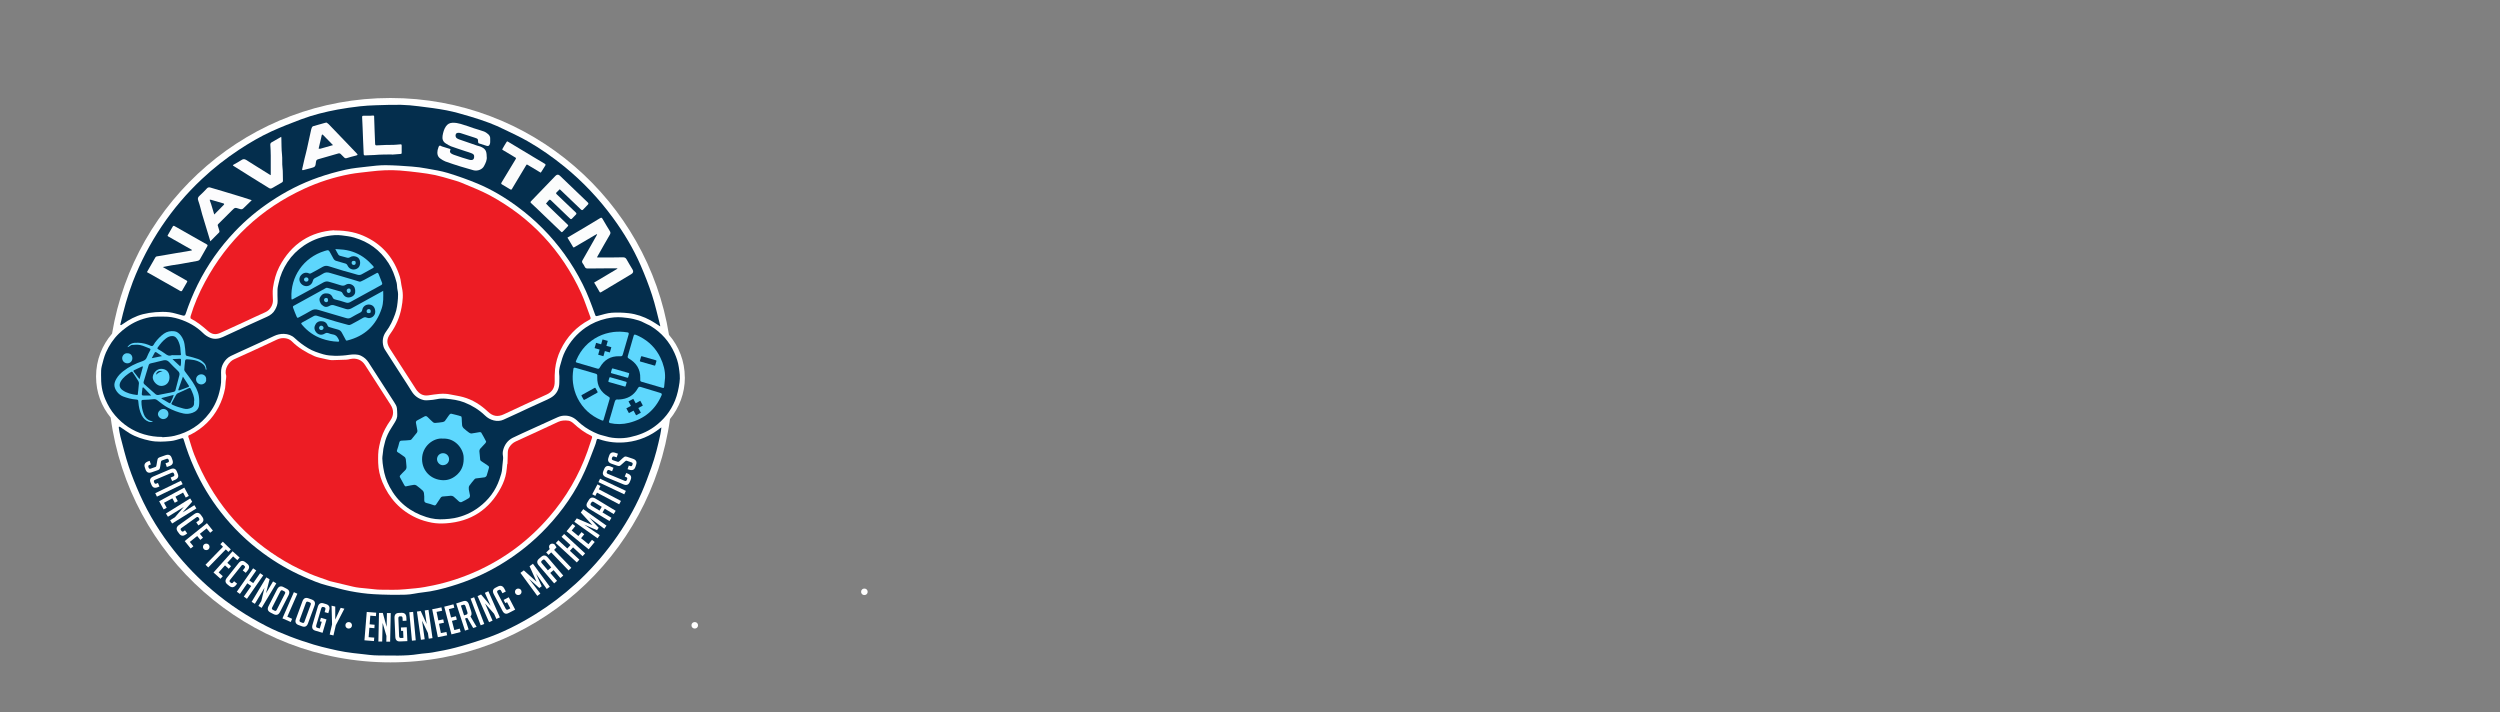<?xml version="1.0" encoding="UTF-8"?>
<svg id="Layer_1" data-name="Layer 1" xmlns="http://www.w3.org/2000/svg" viewBox="0 0 400 114">
  <rect x="0" y="0" width="400" height="114" fill="#808080" stroke="none"/>
  <defs>
    <style>
      .cls-1 {
        fill: #032e4e;
      }

      .cls-2 {
        fill: #053252;
      }

      .cls-3 {
        fill: #022c4c;
      }

      .cls-4 {
        fill: #042f4f;
      }

      .cls-5 {
        fill: #042e4d;
      }

      .cls-6 {
        fill: #042e4e;
      }

      .cls-7 {
        fill: #f68e92;
      }

      .cls-8 {
        fill: #fcfcfd;
      }

      .cls-9 {
        fill: #fcfdfd;
      }

      .cls-10 {
        fill: #fff;
      }

      .cls-11 {
        fill: #ed1c24;
      }

      .cls-12 {
        fill: #fefefe;
      }

      .cls-13 {
        fill: #fbfcfc;
      }

      .cls-14 {
        fill: #fdfdfe;
      }

      .cls-15 {
        fill: #073050;
      }

      .cls-16 {
        fill: #375871;
      }

      .cls-17 {
        fill: #0b3453;
      }

      .cls-18 {
        fill: #5ed8fe;
      }

      .cls-19 {
        fill: #5ed7fd;
      }

      .cls-20 {
        fill: #5dd6fc;
      }

      .cls-21 {
        fill: #5bd1f7;
      }

      .cls-22 {
        fill: #5cd4fa;
      }

      .cls-23 {
        fill: #5fd9ff;
      }

      .cls-24 {
        fill: #7a90a1;
      }
    </style>
  </defs>
  <g>
    <path class="cls-10" d="m109.57,60.4c0-2.61-.95-4.99-2.53-6.82-3.47-21.49-22.1-37.9-44.57-37.9S21.48,31.99,17.93,53.38c-1.59,1.84-2.56,4.23-2.56,6.85s.88,4.79,2.34,6.59c2.93,22.1,21.85,39.16,44.76,39.16s41.7-16.94,44.73-38.94c1.48-1.81,2.38-4.12,2.38-6.64Z"/>
    <g>
      <path class="cls-11" d="m81.2,74.12c.01-.45.04-.9.04-1.36,0-.4-.01-.78.21-1.15.27-.44.61-.77,1.08-.98,2.26-1.04,4.53-2.07,6.78-3.13.54-.25,1.09-.26,1.64-.19.29.04.6.24.83.45.84.78,1.74,1.46,2.78,1.95.2.1.21.21.15.38-.24.71-.47,1.43-.72,2.14-1.38,3.87-3.42,7.36-6.11,10.47-3.24,3.75-7.11,6.66-11.64,8.7-2.23,1-4.53,1.76-6.92,2.26-.92.19-1.84.37-2.78.46-.58.06-1.16.1-1.73.16-1.32.14-2.64.07-3.96.07-.58,0-1.16-.1-1.74-.15-.54-.05-1.08-.1-1.61-.16-.35-.04-.7-.1-1.04-.18-1.21-.28-2.43-.57-3.64-.87-.22-.05-.42-.16-.63-.23-.61-.21-1.22-.41-1.82-.64-.48-.18-.95-.38-1.42-.6-.74-.34-1.47-.68-2.19-1.06-6.43-3.46-11.27-8.47-14.49-15.03-.44-.89-.84-1.79-1.2-2.71-.32-.82-.55-1.66-.82-2.5-.05-.16-.16-.35-.12-.48.04-.11.26-.15.4-.22,1.93-1,3.43-2.45,4.44-4.38.5-.96.85-1.98,1.05-3.05.06-.35.05-.71.09-1.06.02-.18.06-.36.07-.55.01-.15.04-.31,0-.44-.34-1,.45-2.18,1.25-2.54,2.31-1.03,4.6-2.1,6.89-3.17.43-.2.87-.28,1.33-.21.38.05.75.2,1.03.48,1.03,1.04,2.27,1.77,3.59,2.37.26.12.54.19.82.26.39.1.78.16,1.16.26.35.08.69.15,1.05.13.71-.03,1.42-.04,2.12-.07.21,0,.42-.07.63-.11,1.01-.2,1.84.14,2.37.98,1.35,2.12,2.72,4.23,4.08,6.35.54.84.52,1.69-.05,2.51-.62.88-1.14,1.82-1.46,2.85-.13.41-.21.82-.31,1.24-.21.89-.19,1.79-.17,2.7.03,1.07.27,2.1.67,3.07,1.09,2.6,2.88,4.56,5.48,5.74.79.36,1.61.59,2.44.75.74.14,1.52.15,2.27.1,3.98-.27,6.91-2.19,8.78-5.71.4-.76.71-1.57.85-2.42.08-.44.1-.89.15-1.34.05-.05.07-.1.04-.16Z"/>
      <path class="cls-11" d="m53.47,36.84c-3.67.21-6.83,2.08-8.79,5.86-.54,1.05-.83,2.18-1,3.33-.1.67-.02,1.36-.01,2.05.01.64-.39,1.51-1.21,1.87-1.16.51-2.3,1.06-3.45,1.59-1.11.51-2.22,1.03-3.34,1.53-.33.15-.66.32-1,.37-.53.09-1.02-.14-1.39-.47-.85-.76-1.73-1.47-2.75-2-.06-.03-.07-.25-.04-.36.57-1.92,1.36-3.74,2.31-5.5,3.62-6.73,8.91-11.7,15.85-14.9,2.34-1.08,4.77-1.86,7.3-2.34,1.09-.21,2.2-.29,3.3-.43,1.56-.19,3.13-.28,4.7-.16,1.03.08,2.05.19,3.07.32.87.11,1.74.23,2.6.41.87.19,1.72.45,2.58.7.54.16,1.09.3,1.61.52,1.53.65,3.09,1.24,4.55,2.02,6.6,3.58,11.49,8.8,14.63,15.63.57,1.24.97,2.57,1.47,3.85.09.23.04.33-.17.44-2.07,1.1-3.59,2.71-4.6,4.82-.47.98-.76,2.02-.88,3.09-.07.66-.07,1.32-.06,1.99.01.95-.39,1.64-1.26,2.04-2.29,1.05-4.58,2.09-6.86,3.17-1.02.48-1.79.32-2.58-.43-1.14-1.08-2.44-1.9-3.96-2.32-.65-.18-1.34-.27-2-.41-1.21-.27-2.4-.03-3.59.14-.83.12-1.49-.29-1.95-1-1.09-1.7-2.19-3.4-3.28-5.09-.29-.45-.58-.9-.87-1.35-.57-.9-.57-1.57.05-2.42.92-1.27,1.52-2.68,1.8-4.22.19-1.03.31-2.08.06-3.13-.14-.59-.16-1.21-.34-1.79-.9-2.83-2.64-4.98-5.32-6.3-1.45-.72-3-1.09-5.17-1.09Z"/>
      <path class="cls-1" d="m25.98,69.91c-1.05,0-1.99-.14-2.92-.41-1.85-.54-3.39-1.58-4.64-3.03-.66-.76-1.16-1.63-1.56-2.55-.26-.6-.45-1.24-.56-1.88-.12-.68-.13-1.38-.13-2.07,0-.46-.01-.92.11-1.38.2-.75.36-1.5.68-2.21.51-1.13,1.18-2.15,2.07-3.01.37-.36.77-.69,1.19-.99,1.12-.82,2.38-1.36,3.75-1.62.75-.14,1.51-.09,2.27-.1.81-.02,1.6.13,2.37.37,1.47.46,2.8,1.19,3.91,2.29.32.32.7.56,1.12.73.69.28,1.37.16,2.02-.13,1.4-.63,2.79-1.3,4.19-1.94.95-.44,1.9-.87,2.85-1.29.57-.25,1.04-.62,1.33-1.16.23-.43.41-.88.39-1.39-.02-.6-.04-1.2-.02-1.8.01-.35.11-.7.18-1.04.25-1.22.74-2.34,1.42-3.37.7-1.06,1.59-1.94,2.64-2.65,1.15-.77,2.4-1.29,3.77-1.52.75-.13,1.51-.2,2.27-.1.66.09,1.34.16,1.98.35,2.33.67,4.17,2.02,5.49,4.07.63.97,1.02,2.04,1.31,3.15.09.37.05.77.14,1.14.11.46.11.93.07,1.39-.07.85-.16,1.71-.46,2.51-.35.98-.79,1.92-1.43,2.77-.53.71-.67,1.55-.42,2.41.08.29.26.55.43.81.85,1.33,1.7,2.65,2.55,3.97.51.8,1.04,1.58,1.53,2.39.45.73,1.09,1.19,1.91,1.39.27.06.56.04.84.02.42-.03.85-.07,1.26-.16.48-.11.95-.12,1.43-.08,1.01.09,2.02.22,2.97.59,1.24.49,2.36,1.17,3.32,2.1.4.39.86.65,1.41.79.54.13,1.07.1,1.55-.12,1.42-.63,2.81-1.3,4.22-1.95.94-.43,1.88-.84,2.81-1.28.34-.16.69-.35.98-.59.65-.55.92-1.29.92-2.13,0-.45.04-.91-.02-1.36-.06-.47.04-.92.15-1.34.21-.79.43-1.59.82-2.34.78-1.52,1.85-2.76,3.25-3.74,1.02-.71,2.15-1.18,3.34-1.45.82-.18,1.68-.27,2.53-.19.6.06,1.2.12,1.79.26.58.14,1.17.3,1.7.6.34.2.73.32,1.07.53,1.72,1.05,2.99,2.5,3.81,4.34.32.72.57,1.46.68,2.24.12.81.24,1.63.11,2.46-.14.98-.34,1.93-.71,2.86-.71,1.75-1.83,3.13-3.35,4.23-1.18.85-2.49,1.35-3.89,1.65-.62.13-1.26.18-1.89.16-.64-.02-1.28-.09-1.9-.29-.42-.13-.86-.2-1.28-.37-.97-.39-1.87-.89-2.68-1.55-.26-.21-.5-.44-.74-.66-.68-.61-1.49-.84-2.37-.7-.43.07-.84.29-1.25.47-1.18.53-2.34,1.06-3.52,1.6-1.04.48-2.1.94-3.13,1.45-.78.4-1.27,1.08-1.5,1.93-.09.33-.1.65-.03,1.01.06.34-.03.71-.05,1.07-.02.27-.07.55-.08.82-.02.64-.24,1.23-.44,1.82-.63,1.82-1.74,3.28-3.27,4.43-1.18.89-2.51,1.48-3.96,1.76-.5.1-1.02.13-1.53.17-1,.08-1.99-.04-2.93-.34-2.6-.82-4.59-2.4-5.88-4.83-.52-.97-.85-1.99-1.01-3.06-.08-.49-.15-.99-.16-1.49,0-.4.11-.81.13-1.21.02-.39.14-.75.22-1.12.15-.73.43-1.4.79-2.05.26-.46.57-.9.84-1.36.25-.41.45-.83.41-1.33-.02-.32-.01-.64-.05-.95-.04-.38-.26-.69-.46-1.01-1.08-1.67-2.16-3.34-3.23-5.01-.29-.45-.58-.9-.87-1.35-.3-.46-.7-.8-1.19-1.04-.29-.14-.6-.2-.93-.21-.69-.03-1.35.15-2.02.18-.4.02-.8.05-1.2.04-.62-.02-1.25-.06-1.84-.23-.85-.25-1.69-.51-2.46-.98-.78-.47-1.5-1.01-2.16-1.63-.48-.45-1.07-.65-1.73-.67-.56-.01-1.06.1-1.57.34-1.45.69-2.91,1.35-4.37,2.02-.85.39-1.71.77-2.56,1.18-.49.24-.86.62-1.14,1.09-.29.47-.42.98-.41,1.53,0,.54.03,1.07,0,1.61-.02.35-.09.7-.16,1.05-.28,1.41-.84,2.71-1.71,3.86-1.42,1.88-3.29,3.07-5.58,3.63-.68.16-1.36.19-1.96.23Z"/>
      <path class="cls-6" d="m105.83,68.37c-.07.44-.1.82-.19,1.2-.19.87-.38,1.74-.61,2.59-.24.9-.51,1.79-.82,2.66-.48,1.34-.97,2.68-1.54,3.99-1.23,2.79-2.76,5.42-4.56,7.89-1.78,2.43-3.77,4.67-6,6.7-1.99,1.81-4.12,3.43-6.41,4.85-2.7,1.67-5.51,3.09-8.53,4.08-1.43.47-2.86.92-4.32,1.3-1.2.32-2.42.54-3.65.76-.75.13-1.52.15-2.27.27-2.13.34-4.28.21-6.42.21-.92,0-1.84-.14-2.76-.24-.84-.09-1.69-.18-2.53-.32-.8-.13-1.59-.3-2.38-.49-.88-.21-1.76-.41-2.63-.68-1.28-.4-2.56-.81-3.81-1.3-1.27-.49-2.53-1.02-3.74-1.64-3.1-1.59-6-3.48-8.66-5.74-2.24-1.9-4.27-4-6.1-6.3-2.21-2.78-4.07-5.77-5.52-9.01-.66-1.49-1.28-3-1.79-4.54-.53-1.58-.91-3.21-1.34-4.82-.12-.45-.17-.92-.25-1.38,0-.05.02-.1.03-.15.07.02.16.03.22.07.5.33.98.69,1.49,1,1.01.6,2.11.94,3.26,1.18,1.1.23,2.2.16,3.29.06.58-.05,1.15-.26,1.72-.42.2-.05.29-.11.38.18.46,1.54,1.01,3.05,1.68,4.53,1.14,2.54,2.56,4.91,4.27,7.1,1.95,2.49,4.21,4.69,6.77,6.56,2.03,1.49,4.19,2.75,6.49,3.76,1.22.53,2.44,1.07,3.73,1.39,1.23.31,2.45.67,3.69.91,1.25.24,2.52.42,3.79.49,1.69.1,3.39.12,5.08.08.92-.02,1.84-.28,2.77-.37,1.55-.16,3.06-.55,4.54-.99,2.73-.81,5.32-1.94,7.78-3.4,2.81-1.68,5.34-3.69,7.57-6.08,2.5-2.67,4.57-5.65,6.05-9,.56-1.26,1.03-2.57,1.53-3.85.12-.32.25-.64.31-.98.06-.33.24-.27.44-.2,1.44.5,2.94.63,4.44.46,1.97-.23,3.75-.98,5.31-2.23.04-.03.09-.05.2-.12Z"/>
      <path class="cls-5" d="m105.64,52.23c-.53-.34-1.03-.69-1.55-.97-1.1-.6-2.27-1.01-3.51-1.15-.89-.1-1.81-.13-2.71-.07-.71.05-1.42.29-2.12.47-.44.11-.43.13-.58-.29-.58-1.61-1.17-3.21-1.94-4.74-.85-1.7-1.83-3.32-2.94-4.85-2.11-2.92-4.62-5.44-7.51-7.57-1.99-1.47-4.11-2.74-6.39-3.69-1.54-.64-3.12-1.2-4.72-1.69-1.09-.33-2.22-.51-3.35-.71-.8-.15-1.6-.26-2.41-.32-1.42-.11-2.83-.21-4.25-.22-.94,0-1.88.11-2.81.22-1.19.14-2.39.24-3.56.5-1.45.33-2.9.73-4.3,1.22-2.75.95-5.32,2.27-7.74,3.9-2.06,1.38-3.95,2.96-5.65,4.75-2.42,2.54-4.42,5.38-5.98,8.53-.75,1.52-1.39,3.08-1.92,4.68-.1.31-.26.3-.47.25-.71-.17-1.4-.43-2.12-.52-.74-.09-1.5-.07-2.25-.01-.67.05-1.34.16-1.99.32-1.17.3-2.22.86-3.2,1.56-.09.06-.17.13-.27.18-.04.02-.1,0-.14-.02-.02,0-.01-.07,0-.11.53-2.3,1.14-4.58,1.99-6.79,1.21-3.13,2.75-6.09,4.62-8.88,1.85-2.76,4-5.28,6.42-7.55,1.85-1.74,3.83-3.3,5.95-4.7,1.67-1.1,3.39-2.11,5.2-2.94,1.56-.71,3.15-1.33,4.75-1.93,1.89-.71,3.84-1.19,5.82-1.56,1.18-.22,2.37-.38,3.56-.52.85-.1,1.71-.14,2.57-.17,1.33-.04,2.66-.09,3.99-.07.95.02,1.9.11,2.84.23,1.51.19,3.02.37,4.51.66,1.29.25,2.55.63,3.81,1,1.02.3,2.03.64,3.02,1.01.79.3,1.57.65,2.33,1.02,1.26.61,2.53,1.19,3.74,1.88,2.1,1.19,4.06,2.58,5.94,4.1,2.94,2.4,5.52,5.13,7.75,8.18,1.75,2.39,3.27,4.92,4.45,7.64.67,1.55,1.29,3.13,1.81,4.73.52,1.6.88,3.24,1.3,4.87,0,.04,0,.08-.01.14Z"/>
      <path class="cls-7" d="m81.2,74.12c.14.09,0,.12-.04.16.01-.05.03-.11.04-.16Z"/>
      <path class="cls-18" d="m64.89,77.82s-.14-.08-.18-.15c-.24-.43-.48-.87-.71-1.3-.08-.14-.03-.25.08-.36.23-.24.45-.5.7-.72.24-.21.29-.45.25-.74-.04-.35-.05-.71-.1-1.07-.02-.14-.1-.3-.21-.38-.34-.26-.7-.49-1.06-.73-.14-.09-.2-.17-.13-.36.14-.39.26-.79.35-1.19.06-.24.18-.32.42-.32.44-.01.87-.05,1.31-.09.08,0,.18-.06.23-.12.29-.35.58-.69.86-1.06.07-.09.1-.25.08-.36-.06-.39-.14-.78-.22-1.17-.04-.19,0-.33.18-.43.39-.2.78-.42,1.16-.63.21-.12.36-.07.53.1.28.29.57.56.87.83.07.06.2.1.3.1.41-.03.82-.07,1.23-.14.14-.02.3-.1.38-.21.24-.31.43-.64.67-.95.07-.09.22-.2.31-.18.53.12,1.06.26,1.58.42.06.02.09.18.1.27.03.4.02.8.07,1.2.02.15.11.31.22.42.28.26.59.5.9.73.11.08.28.14.42.12.42-.05.84-.15,1.26-.21.08-.01.23.02.26.08.27.46.53.93.77,1.4.03.07-.05.22-.12.3-.27.3-.56.58-.82.88-.08.1-.14.25-.13.38.02.42.1.84.12,1.26,0,.18.07.28.22.37.34.21.66.45,1,.67.17.11.25.21.18.42-.13.39-.21.8-.35,1.19-.04.12-.2.25-.33.28-.47.08-.94.11-1.41.18-.08.01-.16.08-.22.14-.28.34-.58.67-.82,1.03-.1.15-.1.4-.08.59.04.33.15.65.19.98.01.12-.06.32-.16.39-.38.24-.78.46-1.19.65-.1.05-.29.01-.38-.06-.31-.26-.58-.56-.89-.81-.11-.09-.3-.15-.45-.14-.4.02-.79.1-1.19.11-.23,0-.37.08-.48.27-.21.34-.45.67-.67,1-.1.14-.19.21-.4.13-.37-.15-.76-.25-1.15-.35-.26-.07-.37-.2-.36-.48.02-.37,0-.75-.05-1.12-.02-.14-.1-.29-.2-.39-.32-.29-.65-.56-.99-.81-.1-.07-.26-.12-.38-.11-.38.05-.76.13-1.14.21-.07.01-.13.03-.24.06Z"/>
      <path class="cls-20" d="m61.31,46.55c.02.97.06,1.88-.23,2.77-.89,2.74-2.72,4.46-5.52,5.16-.15.04-.19,0-.25-.11-.21-.38-.42-.75-.61-1.13-.14-.27-.33-.43-.63-.51-.45-.11-.9-.26-1.35-.39-.15-.04-.26-.11-.31-.27-.17-.51-.6-.69-1.06-.68-.47,0-.81.28-.98.75-.1.27-.07.52.05.77.25.49.85.9,1.55.46.2-.12.35-.14.56-.07.24.09.48.18.73.21.54.08.78.46.97.9.08.19.03.27-.19.26-.86-.03-1.69-.19-2.5-.47-1.27-.44-2.33-1.19-3.19-2.21-.22-.26-.22-.27.06-.43.6-.33,1.2-.65,1.79-.99.17-.09.32-.1.5-.05,1.01.31,2.02.62,3.03.92.65.19,1.31.35,1.96.54.2.06.36,0,.53-.09.62-.34,1.25-.67,1.86-1.03.2-.12.37-.14.59-.04.63.27,1.37-.24,1.37-.92,0-.68-.35-1.12-.94-1.17-.55-.05-1.04.29-1.14.85-.04.21-.14.33-.31.42-.5.26-1,.52-1.48.81-.27.16-.5.17-.79.08-1.49-.45-2.99-.86-4.48-1.32-.42-.13-.76-.09-1.13.13-.62.37-1.26.7-1.9,1.05-.28.15-.3.15-.42-.12-.19-.44-.37-.88-.53-1.33-.1-.29-.08-.3.21-.45,1.03-.57,2.06-1.13,3.09-1.7.64-.36,1.28-.72,1.93-1.07.07-.04.17-.04.25-.02.71.19,1.41.4,2.12.59.14.04.22.12.28.25.07.15.17.3.29.42.51.52,1.38.23,1.65-.26.18-.34.11-1-.15-1.28-.34-.36-.88-.48-1.28-.21-.3.2-.56.15-.85.06-.62-.19-1.24-.39-1.87-.56-.27-.08-.54-.04-.81.1-1.55.87-3.12,1.72-4.68,2.57-.06.03-.12.07-.18.1-.26.13-.28.12-.29-.18-.16-3.35,1.89-6.46,5.33-7.51.62-.19.62-.18.94.4.15.27.3.54.44.81.11.2.26.33.48.39.46.13.92.27,1.39.4.19.05.31.14.4.34.31.68,1.12.83,1.68.38.48-.39.47-1.49-.21-1.77-.36-.15-.74-.16-1.07.05-.18.11-.33.13-.52.07-.36-.11-.72-.19-1.08-.29-.1-.03-.21-.09-.26-.17-.17-.27-.31-.55-.5-.91.51.04.93.05,1.35.1,1.3.17,2.48.65,3.5,1.46.42.33.79.72,1.16,1.11.21.22.19.28-.07.42-.57.32-1.15.63-1.72.95-.22.12-.43.14-.7.06-.73-.24-1.49-.41-2.23-.63-.78-.23-1.56-.47-2.33-.72-.35-.11-.67-.09-.99.1-.6.35-1.22.68-1.83,1.01-.11.06-.2.1-.35.03-.35-.16-.74-.15-1.06.09-.34.26-.54.6-.46,1.04.05.28.21.52.44.69.62.47,1.51.17,1.69-.6.06-.26.18-.39.39-.49.43-.22.86-.44,1.26-.7.35-.22.69-.23,1.07-.11,1.17.35,2.35.69,3.52,1.03.39.12.78.25,1.18.36.08.02.18.02.26-.01.18-.07.36-.16.54-.26.62-.34,1.24-.68,1.87-1.02.3-.17.32-.17.47.16.18.43.33.87.51,1.3.08.2.03.31-.16.41-.64.34-1.27.69-1.9,1.04-1.01.55-2.02,1.1-3.02,1.66-.25.14-.47.16-.75.06-.54-.19-1.09-.33-1.65-.47-.21-.05-.34-.14-.43-.35-.2-.48-.58-.65-1.1-.63-.48.02-.73.31-.92.67-.18.32,0,.89.31,1.17.41.37.73.43,1.23.15.26-.15.49-.16.76-.07.6.2,1.2.36,1.79.56.35.12.66.08.98-.1,1.16-.65,2.32-1.28,3.48-1.92.51-.28,1.03-.56,1.6-.88Z"/>
      <path class="cls-22" d="m24.47,67.4c-.25.16-.45.15-.68.07-.53-.19-.87-.55-1.12-1.03-.33-.66-.47-1.36-.53-2.09-.03-.39-.03-.4-.4-.43-.71-.05-1.39-.24-2.06-.49-.76-.29-1.41-1.17-1.38-1.89.02-.36.17-.69.36-1,.26-.44.62-.8,1.02-1.12.94-.75,2-1.26,3.13-1.64.34-.12.56-.28.69-.63.14-.37.33-.73.52-1.08.1-.18.06-.27-.12-.33-.48-.18-.96-.42-1.46-.53-.42-.09-.88-.05-1.32-.02-.14,0-.28.14-.42.22-.09.05-.17.12-.3.14.03-.06.05-.12.1-.17.27-.32.63-.5,1.04-.53.76-.05,1.49.04,2.2.32.21.08.46.24.63.19.18-.06.28-.33.41-.52.41-.55.87-1.04,1.44-1.45.51-.36,1.07-.46,1.67-.39.45.05.78.34,1.05.69.3.4.5.86.58,1.35.09.52.13,1.05.17,1.58.02.2.06.29.28.34.58.13,1.16.29,1.72.48.41.14.75.4,1.04.73.24.27.25.6.32.92,0,.02-.03.06-.04.06-.03,0-.07-.02-.1-.04-.02-.01-.01-.05-.01-.08-.05-.39-.27-.67-.58-.88-.48-.34-1.02-.53-1.6-.59-.26-.03-.52-.07-.78-.07-.24,0-.3.06-.33.29-.05.46-.11.92-.13,1.38,0,.1.07.22.14.31.39.54.82,1.06,1.18,1.62.44.7.87,1.42,1.01,2.24.08.52.1,1.07.03,1.59-.09.56-.5.94-1.04,1.13-.47.16-.93.22-1.44.11-.87-.18-1.69-.51-2.47-.92-.62-.32-1.17-.79-1.73-1.21-.2-.15-.37-.19-.62-.16-.54.07-1.09.09-1.63.11-.2,0-.28.05-.28.27,0,.7.13,1.38.38,2.03.18.49.52.84,1,1.03.13.05.28.05.47.08Z"/>
      <path class="cls-19" d="m106.41,60.45c-.05.46-.08.93-.14,1.39-.03.25-.08.27-.32.2-1.09-.31-2.18-.64-3.27-.95-.17-.05-.26-.12-.24-.3,0-.09,0-.19,0-.28.04-1.42-.62-2.44-1.82-3.14-.19-.11-.23-.21-.17-.41.32-1.08.64-2.17.94-3.25.06-.23.2-.18.33-.14.22.08.44.18.65.29,1.48.76,2.58,1.88,3.3,3.38.48,1.01.78,2.07.74,3.21Z"/>
      <path class="cls-19" d="m100.6,53.43c-.02.08-.03.16-.06.23-.28.97-.56,1.95-.85,2.92-.12.42-.14.44-.58.42-1.43-.05-2.46.59-3.15,1.81-.11.2-.22.22-.41.16-1.07-.32-2.14-.62-3.21-.94-.25-.07-.26-.1-.12-.42.71-1.68,1.88-2.94,3.5-3.76.77-.39,1.58-.62,2.44-.73.73-.09,1.44-.06,2.15.05.14.02.32.02.29.25Z"/>
      <path class="cls-19" d="m91.99,58.83c.08.02.16.03.23.06.97.28,1.95.56,2.92.85.42.12.44.14.42.58-.05,1.43.59,2.46,1.81,3.15.2.11.22.22.16.41-.32,1.07-.62,2.14-.94,3.21-.07.25-.1.26-.42.12-1.68-.71-2.94-1.88-3.76-3.5-.39-.77-.62-1.58-.73-2.44-.09-.73-.06-1.44.05-2.15.02-.14.02-.32.25-.29Z"/>
      <path class="cls-19" d="m99.05,63.92c1.32-.07,2.35-.62,3-1.79.13-.23.23-.29.49-.21,1.04.33,2.08.65,3.12.95.23.07.27.18.19.38-1.01,2.32-2.75,3.78-5.2,4.4-1.02.26-2.04.27-3.07.04-.07-.01-.17-.17-.15-.23.3-1.05.64-2.09.92-3.15.09-.32.22-.45.54-.39.05,0,.11,0,.16,0Z"/>
      <path class="cls-21" d="m26.15,67.06c-.45,0-.87-.38-.88-.8,0-.41.42-.82.86-.83.45,0,.82.35.82.8,0,.45-.35.81-.8.82Z"/>
      <path class="cls-21" d="m20.39,56.52c.48,0,.8.34.79.82-.01.46-.38.81-.83.79-.46-.02-.8-.38-.8-.83,0-.41.38-.84.84-.77Z"/>
      <path class="cls-22" d="m32.98,60.71c.09.4-.36.82-.8.8-.45-.02-.81-.38-.81-.81,0-.45.39-.82.85-.81.45,0,.83.39.76.83Z"/>
      <path class="cls-21" d="m51.4,52.11c.19,0,.36.15.37.34,0,.2-.16.36-.39.36-.16,0-.31-.14-.33-.32-.02-.2.15-.38.35-.39Z"/>
      <path class="cls-21" d="m56.11,46.52c0,.21-.15.37-.36.36-.13,0-.29-.21-.28-.38,0-.18.15-.33.33-.34.21-.01.31.1.31.35Z"/>
      <path class="cls-22" d="m49.01,44.38c.2,0,.35.15.35.35,0,.2-.16.34-.37.33-.2,0-.36-.16-.35-.35,0-.18.18-.33.37-.33Z"/>
      <path class="cls-21" d="m56.91,42.09c-.01.21-.13.31-.33.3-.2-.01-.34-.17-.32-.37.02-.21.15-.3.39-.28.21.02.28.1.26.35Z"/>
      <path class="cls-21" d="m59.32,49.8c0,.25-.08.31-.35.3-.22-.01-.32-.11-.31-.32,0-.2.17-.34.37-.33.19.01.29.14.29.35Z"/>
      <path class="cls-21" d="m52.49,48c0,.24-.08.34-.28.35-.2,0-.36-.14-.37-.34,0-.2.15-.35.35-.34.2,0,.29.1.29.33Z"/>
      <path class="cls-24" d="m53.51,98.84s0,.04,0,.06c0-.02-.01-.04-.02-.06,0,0,.02,0,.02,0Z"/>
      <path class="cls-9" d="m95.47,37.47c-.12.06-.23.12-.35.19-1.07.62-2.14,1.25-3.2,1.88-.13.08-.18.07-.25-.05-.11-.2-.23-.39-.34-.58-.18-.29-.36-.59-.54-.89.99-.58,1.97-1.16,2.96-1.75.73-.44,1.46-.88,2.19-1.32.3-.18.33-.17.51.14.37.62.72,1.25,1.11,1.86.14.22.15.38.01.61-.63,1.07-1.24,2.16-1.85,3.24-.06.11-.12.23-.21.38.14,0,.24.02.34.02,1.27,0,2.54,0,3.81-.03.29,0,.46.08.6.34.3.55.63,1.08.95,1.62q.27.45-.2.73c-1.06.64-2.12,1.28-3.19,1.91-.54.32-1.08.63-1.61.96-.17.1-.23.08-.32-.1-.25-.47-.54-.92-.83-1.42,1.25-.74,2.49-1.48,3.72-2.21,0-.02-.01-.04-.02-.07-.37,0-.73,0-1.1,0-1.2,0-2.41.01-3.61.03-.25,0-.4-.06-.5-.29-.09-.19-.2-.38-.33-.55-.13-.18-.12-.32,0-.51.42-.71.82-1.44,1.23-2.16.36-.64.73-1.29,1.09-1.93-.02-.02-.04-.04-.06-.06Z"/>
      <path class="cls-14" d="m77.87,25.03c.09.55-.17,1.06-.43,1.55-.27.53-1.03.84-1.69.66-.68-.19-1.36-.38-2.03-.59-.83-.26-1.65-.52-2.47-.82-.29-.11-.56-.29-.81-.47-.48-.34-.51-.84-.42-1.36.01-.06.04-.13.06-.19.06-.16.08-.35.19-.46.14-.14.3.03.44.08.41.13.82.25,1.23.38.11.03.17.04.1.21-.12.27-.02.45.27.61.19.1.4.18.61.24.72.24,1.43.5,2.16.69.5.13.83,0,.78-.61-.03-.3-.29-.37-.5-.46-.26-.11-.54-.18-.81-.27-.8-.27-1.6-.52-2.39-.81-.29-.11-.56-.29-.82-.45-.47-.28-.61-.73-.53-1.23.09-.53.22-1.05.53-1.5.27-.39.61-.58,1.1-.59.88-.02,1.67.32,2.48.57.31.1.61.22.92.32.53.17,1.08.32,1.6.51.24.09.47.26.67.43.23.2.35.46.32.78-.01.15,0,.29,0,.44,0,.12-.01.24-.05.35-.1.29-.24.38-.53.29-.42-.12-.84-.26-1.25-.4-.05-.02-.09-.11-.1-.18-.02-.54-.02-.54-.54-.72-.76-.25-1.53-.5-2.29-.74-.1-.03-.21-.04-.31-.04-.26,0-.39.08-.45.28-.06.19,0,.45.16.57.11.08.24.15.38.2.97.34,1.93.67,2.9,1,.16.06.34.08.49.14.81.34,1.02.67,1.03,1.59Z"/>
      <path class="cls-9" d="m30.69,39.97c-.94-.53-1.88-1.06-2.81-1.59-.33-.19-.67-.37-1-.57-.04-.02-.08-.11-.06-.14.27-.47.55-.94.81-1.41.09-.16.17-.16.32-.07,1.21.69,2.43,1.38,3.65,2.07.48.27.96.55,1.45.82.16.09.21.16.11.34-.39.67-.77,1.34-1.14,2.01-.1.19-.25.28-.47.32-.86.15-1.72.32-2.59.47-.52.09-1.04.16-1.55.24-.45.08-.9.17-1.38.26,1.19.68,2.36,1.34,3.53,2,.09.05.18.11.28.16.11.06.16.13.09.25-.27.47-.54.95-.82,1.42-.02.04-.13.06-.19.04-.09-.02-.17-.08-.25-.13-1.56-.89-3.13-1.78-4.69-2.66-.15-.09-.3-.17-.47-.26.45-.78.89-1.56,1.34-2.34.04-.07.12-.15.2-.17.48-.09.96-.16,1.43-.24.58-.1,1.16-.21,1.74-.3.53-.09,1.06-.17,1.59-.26.29-.05.59-.11.88-.16,0-.03,0-.05,0-.08Z"/>
      <path class="cls-13" d="m89.56,30.27c-.17.17-.32.33-.49.49-.12.11-.13.2,0,.32.53.49,1.04.99,1.56,1.49.49.47.98.95,1.48,1.41.16.15.15.25,0,.39-.2.19-.39.4-.58.6-.1.11-.2.12-.31.02-.12-.11-.23-.22-.35-.33-.91-.87-1.81-1.74-2.72-2.61-.14-.13-.23-.14-.35.01-.14.18-.29.34-.44.51.15.15.28.31.44.46.98.95,1.97,1.89,2.95,2.84.22.21.22.21.01.43-.22.23-.44.47-.67.7-.2.2-.2.2-.4,0-.87-.83-1.74-1.66-2.61-2.5-.7-.67-1.38-1.34-2.09-1.99-.17-.16-.13-.2.01-.35,1.3-1.33,2.58-2.68,3.87-4.02q.36-.37.71-.03c1.44,1.38,2.88,2.76,4.31,4.13.05.05.09.1.14.14.14.12.16.23.02.37-.25.26-.5.52-.75.78-.12.13-.22.1-.34,0-.4-.39-.81-.78-1.21-1.16-.7-.67-1.39-1.33-2.09-2-.04-.04-.09-.06-.13-.09Z"/>
      <path class="cls-8" d="m52.29,19.64c.07.06.2.13.29.22.83.85,1.65,1.71,2.47,2.57.66.69,1.33,1.39,1.99,2.08.25.26.24.29-.12.39-.47.13-.96.23-1.42.39-.21.07-.32.02-.45-.11-.17-.17-.35-.33-.51-.51-.13-.14-.26-.16-.43-.11-1.06.3-2.11.61-3.17.91-.23.06-.35.16-.38.42-.1.82-.12.82-.9,1.03-.37.1-.74.2-1.11.29-.2.05-.24,0-.19-.21.13-.54.24-1.08.37-1.63.12-.51.27-1.02.38-1.54.23-1,.44-2.01.66-3.02.03-.15.08-.31.15-.45.03-.07.11-.15.19-.17.65-.19,1.3-.37,1.95-.55.05-.01.11-.01.23-.03Z"/>
      <path class="cls-8" d="m40.28,32.03c-.49.48-.93.91-1.37,1.33-.19.19-.43.12-.63.05-.68-.22-.68-.23-1.16.25-.73.73-1.45,1.46-2.19,2.18-.09.09-.12.15-.08.27.09.27.18.55.25.82.02.08.02.2-.03.25-.45.47-.91.93-1.42,1.43-.09-.32-.17-.56-.24-.81-.35-1.16-.72-2.33-1.06-3.5-.21-.72-.36-1.46-.62-2.17-.14-.37-.07-.57.2-.81.42-.37.8-.78,1.19-1.19.15-.16.33-.18.51-.13.73.21,1.45.43,2.17.64.91.27,1.83.55,2.74.83.55.17,1.09.34,1.72.55Z"/>
      <path class="cls-14" d="m43.32,28.03c0-1.08,0-2.1,0-3.11,0-.58-.03-1.17-.07-1.75-.01-.21.07-.32.23-.41.49-.28.99-.56,1.52-.87,0,.11.02.19.02.28.03.85,0,1.71.1,2.55.08.71-.01,1.41.08,2.11.09.68.03,1.35.07,2.03.01.18-.04.26-.19.35-.52.29-1.03.59-1.55.89-.18.1-.32.09-.51-.02-.93-.59-1.88-1.16-2.82-1.75-.93-.58-1.85-1.16-2.77-1.74-.23-.14-.22-.15.02-.29.41-.23.82-.45,1.21-.71.26-.18.48-.15.73,0,.49.32.99.62,1.48.93.74.46,1.47.92,2.21,1.38.06.04.14.07.24.13Z"/>
      <path class="cls-13" d="m86.52,27.63c-.1-.06-.19-.11-.27-.16-.54-.32-1.07-.65-1.62-.97-.39-.23-.31-.28-.56.13-.68,1.12-1.35,2.24-2.02,3.37-.04.07-.09.14-.12.21-.08.17-.18.15-.32.07-.42-.26-.85-.51-1.27-.76-.16-.09-.19-.16-.08-.34.74-1.2,1.46-2.41,2.19-3.62.18-.29.14-.28-.1-.42-.63-.38-1.26-.76-1.89-1.13-.11-.07-.13-.1-.06-.2.19-.31.34-.64.55-.93.21-.3.12-.34.48-.12,1.25.75,2.5,1.5,3.74,2.25.65.39,1.3.79,1.96,1.17.19.11.2.2.08.37-.21.31-.4.63-.6.95-.03.05-.07.09-.11.14Z"/>
      <path class="cls-12" d="m62.71,24.71c-.93.02-1.86,0-2.79.09-.49.05-.98.01-1.47.06-.19.02-.26-.05-.26-.24-.02-.68-.06-1.35-.09-2.03-.03-.7-.05-1.41-.08-2.11-.02-.57-.05-1.14-.08-1.71-.01-.19.04-.26.24-.25.35.01.69,0,1.04,0,.17,0,.34-.04.51-.04.04,0,.09.05.13.08.01.01,0,.05,0,.08.03.78.05,1.57.08,2.35.02.68.06,1.35.08,2.03,0,.16.07.25.24.24.52-.02,1.03-.06,1.55-.07.37-.01.75,0,1.12-.01.36-.01.71-.05,1.06-.08.24-.02.28,0,.28.24,0,.36,0,.72,0,1.08,0,.11,0,.2-.16.21-.47.03-.95.07-1.42.11,0,0,0-.02,0-.03Z"/>
      <path class="cls-1" d="m70.87,70.18c1.97-.11,3.23,1.62,3.31,2.91.06,1.05-.17,1.98-.93,2.74-.66.66-1.48,1.04-2.4,1-1.88-.07-3.29-1.46-3.32-3.32-.03-2.12,1.85-3.51,3.34-3.33Z"/>
      <path class="cls-4" d="m25.36,63.2c-.2.02-.37-.03-.52-.17-.57-.51-1.13-1.02-1.71-1.52-.14-.13-.2-.25-.14-.45.27-.87.53-1.74.79-2.61.05-.18.16-.27.33-.31.69-.16,1.37-.34,2.06-.49.33-.07.62,0,.87.26.47.51.97.99,1.47,1.48.18.18.25.38.2.61-.21.83-.42,1.65-.65,2.48-.02.09-.15.19-.25.21-.65.15-1.3.27-1.95.4-.17.03-.33.06-.5.1Z"/>
      <path class="cls-1" d="m31.05,64.17c0,.13,0,.24,0,.34.02.33-.15.58-.42.72-.39.2-.8.27-1.26.14-.58-.16-1.15-.31-1.69-.57-.32-.15-.31-.15-.14-.46.2-.36.4-.72.59-1.09.08-.16.18-.27.36-.35.56-.24,1.12-.5,1.67-.77.19-.09.28-.08.37.11.28.62.59,1.23.54,1.92Z"/>
      <path class="cls-1" d="m28.88,56.83c-.39,0-.77,0-1.16,0-.08,0-.17-.02-.24,0-.47.2-.8-.04-1.14-.3-.32-.24-.67-.44-1.02-.64-.16-.09-.17-.17-.07-.31.37-.53.77-1.02,1.29-1.42.3-.23.62-.4,1.02-.39.26,0,.47.09.63.28.1.12.21.25.28.39.24.49.4,1.01.41,1.57,0,.25.05.5.08.74-.03.02-.06.04-.08.06Z"/>
      <path class="cls-1" d="m22.23,61.32c-.04.44-.07.8-.11,1.15-.02.18-.06.36-.06.55,0,.14-.05.19-.19.17-.81-.1-1.6-.28-2.27-.77-.51-.37-.59-.87-.27-1.41.39-.66,1-1.09,1.64-1.5.11-.07.19-.05.26.06.3.47.62.93.91,1.41.07.12.08.27.09.33Z"/>
      <path class="cls-2" d="m29.26,60.25c.34.52.65.99.95,1.45.07.1.03.17-.08.22-.47.18-.94.36-1.41.53-.05.02-.13,0-.19-.02,0-.06,0-.12.03-.17.22-.64.45-1.28.71-2.01Z"/>
      <path class="cls-2" d="m22.33,60.68c-.34-.45-.63-.83-.93-1.2-.09-.11-.06-.19.06-.25.42-.2.84-.4,1.26-.59.1-.05.15,0,.13.11,0,.05-.03.1-.04.15-.16.56-.31,1.12-.49,1.78Z"/>
      <path class="cls-2" d="m27.8,63.18c-.14.49-.34.89-.54,1.29-.02.03-.12.06-.16.04-.43-.24-.85-.49-1.27-.74,0-.03.01-.05.02-.08.63-.17,1.26-.33,1.95-.51Z"/>
      <path class="cls-2" d="m24.19,63.28c-.48,0-.87,0-1.25,0-.23,0-.27-.1-.25-.29.04-.29.06-.58.1-.87.02-.14.11-.18.21-.08.38.39.75.78,1.19,1.24Z"/>
      <path class="cls-2" d="m28.85,58.63c-.4-.37-.8-.74-1.26-1.17.43-.02.81-.04,1.18-.06.13,0,.2.04.19.18-.02.35.05.71-.11,1.04Z"/>
      <path class="cls-17" d="m25.91,56.98c-.58.12-1.07.22-1.63.33.18-.35.33-.64.49-.92.02-.04.15-.08.18-.06.3.19.59.39.96.64Z"/>
      <path class="cls-16" d="m28.88,56.83s.06-.04.08-.06c-.03.02-.06.04-.08.06Z"/>
      <path class="cls-6" d="m85.78,92.8s.02.02.02.03c0,.05-.01.09-.02.14l-.05-.13s.03-.03.05-.04Z"/>
      <path class="cls-6" d="m95.02,83.62c-.07-.05-.14-.09-.21-.14.01-.02.03-.05.04-.07.08.04.16.08.24.12-.03.03-.05.06-.08.09Z"/>
      <path class="cls-6" d="m29,81.38s.06,0,.09-.01c-.01.02-.02.05-.04.07-.02-.02-.04-.04-.06-.06Z"/>
      <path class="cls-6" d="m77.98,96.45s.02.03.02.05c0,0-.02.02-.02.02,0-.02-.02-.03-.02-.05,0,0,.02-.02.02-.02Z"/>
      <path class="cls-15" d="m53.28,23.22c-.73.21-1.38.4-2.04.58-.08.02-.17-.01-.26-.02.02-.07.03-.15.05-.22.11-.48.23-.96.34-1.44.03-.14.06-.28.09-.42.02-.07.05-.13.07-.19.06.03.13.05.17.09.51.52,1.02,1.05,1.59,1.63Z"/>
      <path class="cls-15" d="m34.28,34.32c-.18-.59-.34-1.13-.5-1.66-.06-.19-.13-.37-.2-.56-.01-.04-.01-.09-.02-.14.05,0,.1-.02.15-.01.09.02.18.05.27.08.51.15,1.02.3,1.54.45.06.02.13.03.19.05.15.04.21.13.09.25-.49.5-.99,1-1.52,1.54Z"/>
      <path class="cls-20" d="m69.92,73.48c0-.54.42-.97.96-.97.54,0,.97.42.97.96,0,.55-.43.96-1,.96-.49,0-.92-.44-.93-.96Z"/>
      <path class="cls-20" d="m27.12,60.38c0,.81-.53,1.36-1.32,1.37-.67.01-1.36-.75-1.36-1.36,0-.63.61-1.4,1.37-1.38.81.02,1.3.52,1.31,1.37Z"/>
      <path class="cls-17" d="m24.95,59.95c.13-.51.4-.67,1.08-.59-.25.1-.43.15-.59.24-.16.09-.3.22-.48.35Z"/>
    </g>
    <circle class="cls-10" cx="55.79" cy="100.05" r=".52"/>
    <circle class="cls-10" cx="82.92" cy="94.69" r=".52"/>
    <circle class="cls-10" cx="33" cy="87.5" r=".52"/>
    <g>
      <path class="cls-10" d="m26.46,74.13l.38-.13c.17-.06.23-.17.17-.34l-.03-.09c-.06-.16-.17-.22-.34-.15l-.71.25c-.08.03-.13.06-.14.11-.02.04-.03.11-.05.19l-.1.65c-.03.14-.05.25-.07.31-.02.06-.05.12-.1.17-.04.05-.14.1-.29.15l-.92.32c-.48.17-.81.02-.97-.44l-.12-.35c-.16-.46.02-.78.55-.97l.22-.08.2.58-.23.08c-.17.06-.22.17-.16.35l.04.1c.05.15.16.2.33.14l.73-.26c.08-.03.13-.06.14-.11.02-.04.03-.11.05-.19l.11-.65c.02-.14.04-.25.07-.32.02-.07.07-.13.13-.18s.15-.09.26-.13l.88-.31c.49-.17.82-.03.98.43l.13.36c.16.46,0,.78-.49.95l-.42.15-.2-.58Z"/>
      <path class="cls-10" d="m25.51,77.84l-.27.11c-.48.2-.81.08-1-.37l-.15-.36c-.19-.45-.05-.77.43-.98l2.77-1.18c.48-.2.81-.08,1,.37l.15.36c.19.45.05.77-.43.98l-.47.2-.24-.56.43-.18c.16-.07.21-.19.14-.36l-.05-.11c-.06-.15-.18-.19-.34-.12l-2.69,1.14c-.16.07-.21.18-.15.33l.06.14c.06.15.18.19.34.12l.23-.1.24.56Z"/>
      <path class="cls-10" d="m24.84,78.91l4.11-1.99.27.55-4.11,1.99-.27-.55Z"/>
      <path class="cls-10" d="m25.47,80.19l4.02-2.17.72,1.33-.49.26-.43-.8-1.22.66.38.71-.49.26-.38-.71-1.34.72.43.8-.49.26-.72-1.33Z"/>
      <path class="cls-10" d="m29.22,81.99l1.88-1.16.32.52-3.88,2.41-.32-.52.77-.48,1.42-1.65-2.54,1.57-.32-.52,3.88-2.41.32.52-1.53,1.72Z"/>
      <path class="cls-10" d="m29.96,85.35l-.24.17c-.42.3-.77.25-1.06-.15l-.23-.32c-.28-.4-.21-.75.21-1.05l2.45-1.75c.42-.3.77-.25,1.06.15l.23.32c.28.4.21.75-.21,1.05l-.42.3-.35-.5.38-.27c.14-.1.16-.23.06-.38l-.07-.1c-.09-.13-.21-.15-.36-.04l-2.38,1.7c-.15.1-.17.22-.08.35l.09.12c.09.13.21.15.36.04l.2-.14.35.5Z"/>
      <path class="cls-10" d="m29.55,86.57l3.56-2.86.95,1.18-.43.35-.57-.7-1.08.87.5.62-.43.35-.5-.62-1.18.95.57.7-.43.35-.95-1.18Z"/>
      <path class="cls-10" d="m36.12,87.91l-2.8,2.88-.44-.43,2.8-2.88-.42-.41.39-.4,1.28,1.24-.39.4-.42-.41Z"/>
      <path class="cls-10" d="m34.16,91.6l3.05-3.4,1.13,1.01-.37.41-.67-.6-.93,1.03.6.54-.37.41-.6-.54-1.02,1.13.67.6-.37.41-1.13-1.01Z"/>
      <path class="cls-10" d="m37.94,93.38l-.18.23c-.32.4-.67.45-1.06.15l-.31-.25c-.38-.3-.41-.66-.09-1.06l1.88-2.36c.32-.4.67-.45,1.06-.15l.31.25c.38.3.41.66.09,1.06l-.32.4-.48-.38.29-.37c.11-.14.1-.27-.05-.38l-.09-.08c-.13-.1-.24-.08-.36.06l-1.83,2.29c-.11.14-.1.26.02.36l.12.1c.13.1.24.08.36-.06l.15-.19.48.38Z"/>
      <path class="cls-10" d="m39.01,95.46l1.18-1.7-.62-.43-1.18,1.7-.5-.35,2.61-3.75.5.35-1.11,1.59.62.43,1.11-1.59.5.35-2.61,3.75-.5-.35Z"/>
      <path class="cls-10" d="m42.56,94.92l1.13-1.89.52.31-2.35,3.92-.52-.31.47-.78.51-2.12-1.54,2.56-.52-.31,2.35-3.92.52.31-.57,2.23Z"/>
      <path class="cls-10" d="m43.27,98c-.44-.22-.54-.57-.3-1.03l1.37-2.68c.24-.46.57-.59,1.01-.36l.52.27c.43.22.53.56.3,1.03l-1.37,2.68c-.23.46-.57.58-1.01.36l-.51-.26Zm.38-.43l.28.14c.14.07.26.03.34-.13l1.33-2.61c.08-.16.04-.28-.12-.36l-.25-.13c-.16-.08-.28-.04-.36.12l-1.33,2.61c-.08.16-.04.28.12.36Z"/>
      <path class="cls-10" d="m46.52,99.52l-1.33-.58,1.83-4.19.56.24-1.61,3.68.77.34-.22.51Z"/>
      <path class="cls-10" d="m47.77,100.01c-.46-.17-.6-.5-.42-.98l1.04-2.82c.18-.49.5-.65.96-.48l.55.2c.46.17.6.5.42.99l-1.04,2.82c-.18.49-.5.64-.96.47l-.54-.2Zm.33-.47l.29.11c.15.06.26,0,.32-.17l1.01-2.75c.06-.17,0-.28-.16-.35l-.27-.1c-.17-.06-.28,0-.34.16l-1.01,2.75c-.06.17,0,.28.16.35Z"/>
      <path class="cls-10" d="m51.19,99.38l.16-.53.89.26-.63,2.14-1.15-.34c-.45-.13-.61-.44-.46-.94l.85-2.89c.15-.5.45-.68.9-.55l.4.12c.5.15.67.47.52.98l-.14.48-.59-.17.11-.39c.06-.21,0-.34-.16-.39l-.15-.04c-.17-.05-.29.03-.35.24l-.79,2.69c-.06.21,0,.34.16.39l.4.12.32-1.07-.31-.09Z"/>
      <path class="cls-10" d="m53.35,101.67l-.6-.14.38-1.64-.08-2.98.59.14v2.04s.02,0,.02,0l.85-1.84.59.14-1.37,2.65-.38,1.64Z"/>
      <path class="cls-10" d="m58.31,102.46l.37-4.55,1.51.12-.04.55-.9-.07-.11,1.38.8.07-.04.55-.8-.07-.12,1.51.9.07-.05.55-1.51-.12Z"/>
      <path class="cls-10" d="m61.86,100.3l.05-2.21h.61s-.1,4.58-.1,4.58h-.61s.02-.92.02-.92l-.61-2.09-.07,2.99h-.61s.1-4.58.1-4.58h.61s.61,2.23.61,2.23Z"/>
      <path class="cls-10" d="m64.17,100.95l-.02-.55.93-.04.1,2.22-1.19.05c-.47.02-.72-.23-.74-.74l-.13-3.01c-.02-.52.2-.79.67-.81l.42-.02c.52-.02.79.23.81.76l.02.5-.61.03-.02-.41c0-.22-.1-.33-.27-.32h-.15c-.18.01-.26.13-.25.35l.12,2.8c0,.22.1.33.28.32l.41-.02-.05-1.12h-.32Z"/>
      <path class="cls-10" d="m65.91,102.51l-.42-4.55.61-.06.42,4.55-.61.06Z"/>
      <path class="cls-10" d="m68.27,99.86l-.31-2.19.6-.09.64,4.52-.6.09-.13-.9-.94-1.97.42,2.96-.6.09-.64-4.52.6-.09.96,2.09Z"/>
      <path class="cls-10" d="m70.06,101.96l-.91-4.48,1.48-.3.11.54-.89.18.28,1.36.79-.16.11.54-.79.16.3,1.49.89-.18.11.54-1.48.3Z"/>
      <path class="cls-10" d="m72.23,101.49l-1.15-4.42,1.47-.38.14.54-.87.23.35,1.34.78-.2.14.54-.78.2.38,1.47.87-.23.14.54-1.47.38Z"/>
      <path class="cls-10" d="m72.98,96.56l1.14-.37c.44-.14.75.03.91.53l.35,1.07c.12.38.09.66-.11.83l.99,1.68-.55.18-.95-1.63-.35.11.57,1.75-.58.19-1.41-4.34Zm1.26,1.9l.38-.12c.17-.06.23-.19.16-.4l-.3-.94c-.07-.21-.19-.29-.36-.23l-.38.12.51,1.57Z"/>
      <path class="cls-10" d="m76.91,100.05l-1.62-4.27.57-.22,1.62,4.27-.57.22Z"/>
      <path class="cls-10" d="m78.47,96.87l-.89-2.02.56-.25,1.84,4.18-.56.25-.37-.83-1.44-1.64,1.2,2.74-.56.25-1.84-4.18.56-.25,1.49,1.76Z"/>
      <path class="cls-10" d="m80.84,96.48l-.26-.49.82-.43,1.03,1.98-1.06.55c-.42.22-.74.1-.98-.36l-1.39-2.67c-.24-.46-.15-.8.27-1.02l.37-.19c.46-.24.81-.12,1.06.35l.23.44-.54.28-.19-.36c-.1-.2-.23-.25-.38-.17l-.14.07c-.16.08-.19.22-.08.42l1.29,2.48c.1.2.23.25.39.17l.37-.19-.52-.99-.28.15Z"/>
      <path class="cls-10" d="m85.86,93.1l-1.13-2.5.54-.4,2.7,3.68-.49.36-1.72-2.45.91,2.01-.38.28-1.65-1.47,1.82,2.37-.49.36-2.7-3.68.54-.4,2.05,1.83Z"/>
      <path class="cls-10" d="m89.12,92.94l-.46.4-2.46-2.88c-.34-.4-.32-.75.05-1.07l.35-.3c.37-.32.73-.28,1.06.12l2.46,2.88-.46.4-1.09-1.27-.53.45,1.09,1.27Zm-.92-2.15l-.99-1.16c-.12-.14-.24-.15-.38-.03l-.13.11c-.14.12-.15.24-.03.38l.99,1.16.53-.45Z"/>
      <path class="cls-10" d="m88.63,87.96l2.78,2.89-.44.42-2.78-2.89-.42.41-.38-.4,1.28-1.23.38.4-.42.41Z"/>
      <path class="cls-10" d="m93.21,88.99l-1.52-1.41-.51.55,1.52,1.41-.41.45-3.36-3.1.41-.45,1.43,1.32.51-.55-1.43-1.32.41-.45,3.36,3.1-.41.45Z"/>
      <path class="cls-10" d="m94.19,87.89l-3.54-2.89.96-1.17.43.35-.57.7,1.07.88.51-.62.43.35-.51.62,1.18.96.57-.7.43.35-.96,1.17Z"/>
      <path class="cls-10" d="m94.79,84.03l-1.86-2.02.39-.55,3.72,2.64-.35.5-2.4-1.78,1.5,1.63-.27.38-2.03-.88,2.47,1.68-.35.5-3.72-2.64.39-.55,2.52,1.09Z"/>
      <path class="cls-10" d="m97.83,82.85l-.32.52-3.24-1.96c-.45-.27-.54-.61-.29-1.03l.24-.39c.25-.42.6-.49,1.05-.22l3.24,1.96-.32.52-1.43-.86-.36.6,1.43.86Zm-1.54-1.75l-1.3-.79c-.15-.09-.27-.06-.37.09l-.09.14c-.09.15-.06.27.09.37l1.3.79.36-.6Z"/>
      <path class="cls-10" d="m95.8,78.28l3.55,1.87-.28.54-3.55-1.87-.27.52-.49-.26.83-1.58.49.26-.27.52Z"/>
      <path class="cls-10" d="m99.88,79.09l-4.13-1.95.26-.55,4.13,1.95-.26.55Z"/>
      <path class="cls-10" d="m100.2,75.68l.27.11c.48.2.62.52.44.97l-.15.36c-.19.45-.52.58-1,.38l-2.79-1.15c-.48-.2-.62-.52-.44-.97l.15-.36c.19-.45.52-.58,1-.38l.48.2-.23.56-.44-.18c-.16-.07-.28-.02-.35.15l-.05.11c-.06.15,0,.26.15.33l2.7,1.12c.16.07.28.03.34-.12l.06-.14c.06-.15.01-.26-.15-.33l-.23-.09.23-.56Z"/>
      <path class="cls-10" d="m98.67,73.18l-.38-.13c-.17-.06-.29,0-.35.16l-.03.09c-.06.16,0,.28.17.34l.72.24c.08.03.14.03.18,0,.04-.02.09-.06.16-.12l.48-.45c.11-.1.19-.16.25-.2.06-.04.11-.06.18-.07.06,0,.17.01.32.06l.92.31c.49.17.65.48.49.95l-.12.36c-.16.46-.5.6-1.03.42l-.22-.07.2-.58.23.08c.17.06.28,0,.34-.17l.03-.1c.05-.15,0-.26-.17-.32l-.73-.25c-.08-.03-.14-.03-.18,0-.04.02-.09.06-.16.12l-.49.44c-.11.1-.19.17-.25.21-.06.04-.13.06-.21.06-.08,0-.17-.02-.29-.06l-.88-.3c-.49-.17-.66-.48-.5-.95l.12-.36c.16-.46.48-.61.98-.44l.42.14-.2.58Z"/>
    </g>
    <g>
      <path class="cls-3" d="m97.8,55.55l-.78-.22.22-.77s0-.02-.01-.02l-.81-.23s-.02,0-.02.01l-.22.77-.79-.23s-.02,0-.02.01l-.23.81s0,.02.01.02l.79.23-.23.81s0,.02.01.02l.81.23s.02,0,.02-.01l.23-.81.78.22s.02,0,.02-.01l.23-.81s0-.02-.01-.02Z"/>
      <path class="cls-3" d="m102.85,64.87l-.4-.74s-.01-.01-.02,0l-.72.39-.38-.7s-.01-.01-.02,0l-.74.4s-.01.01,0,.02l.38.7-.73.39s-.01.01,0,.02l.4.74s.01.01.02,0l.73-.39.4.74s.01.01.02,0l.74-.4s.01-.01,0-.02l-.4-.74.72-.39s.01-.01,0-.02Z"/>
      <rect class="cls-3" x="103.25" y="56.46" width=".88" height="2.56" rx=".1" ry=".1" transform="translate(187.76 -26.04) rotate(105.98)"/>
      <path class="cls-23" d="m97.75,59.58l.16-.56c.02-.05.07-.08.13-.07l2.56.73c.05.02.08.07.07.13l-.16.56c-.02.05-.07.08-.13.07l-2.56-.73c-.05-.02-.08-.07-.07-.13Zm-.34,1.54l2.56.73c.05.02.11-.02.13-.07l.16-.56c.02-.05-.02-.11-.07-.13l-2.56-.73c-.05-.02-.11.02-.13.07l-.16.56c-.02.05.02.11.07.13Z"/>
      <rect class="cls-3" x="93.88" y="61.73" width=".88" height="2.56" rx=".1" ry=".1" transform="translate(103.67 -50.03) rotate(60.98)"/>
    </g>
  </g>
  <circle class="cls-10" cx="111.16" cy="100.05" r=".52"/>
  <circle class="cls-10" cx="138.3" cy="94.69" r=".52"/>
  <circle class="cls-10" cx="88.37" cy="87.5" r=".52"/>
</svg>
